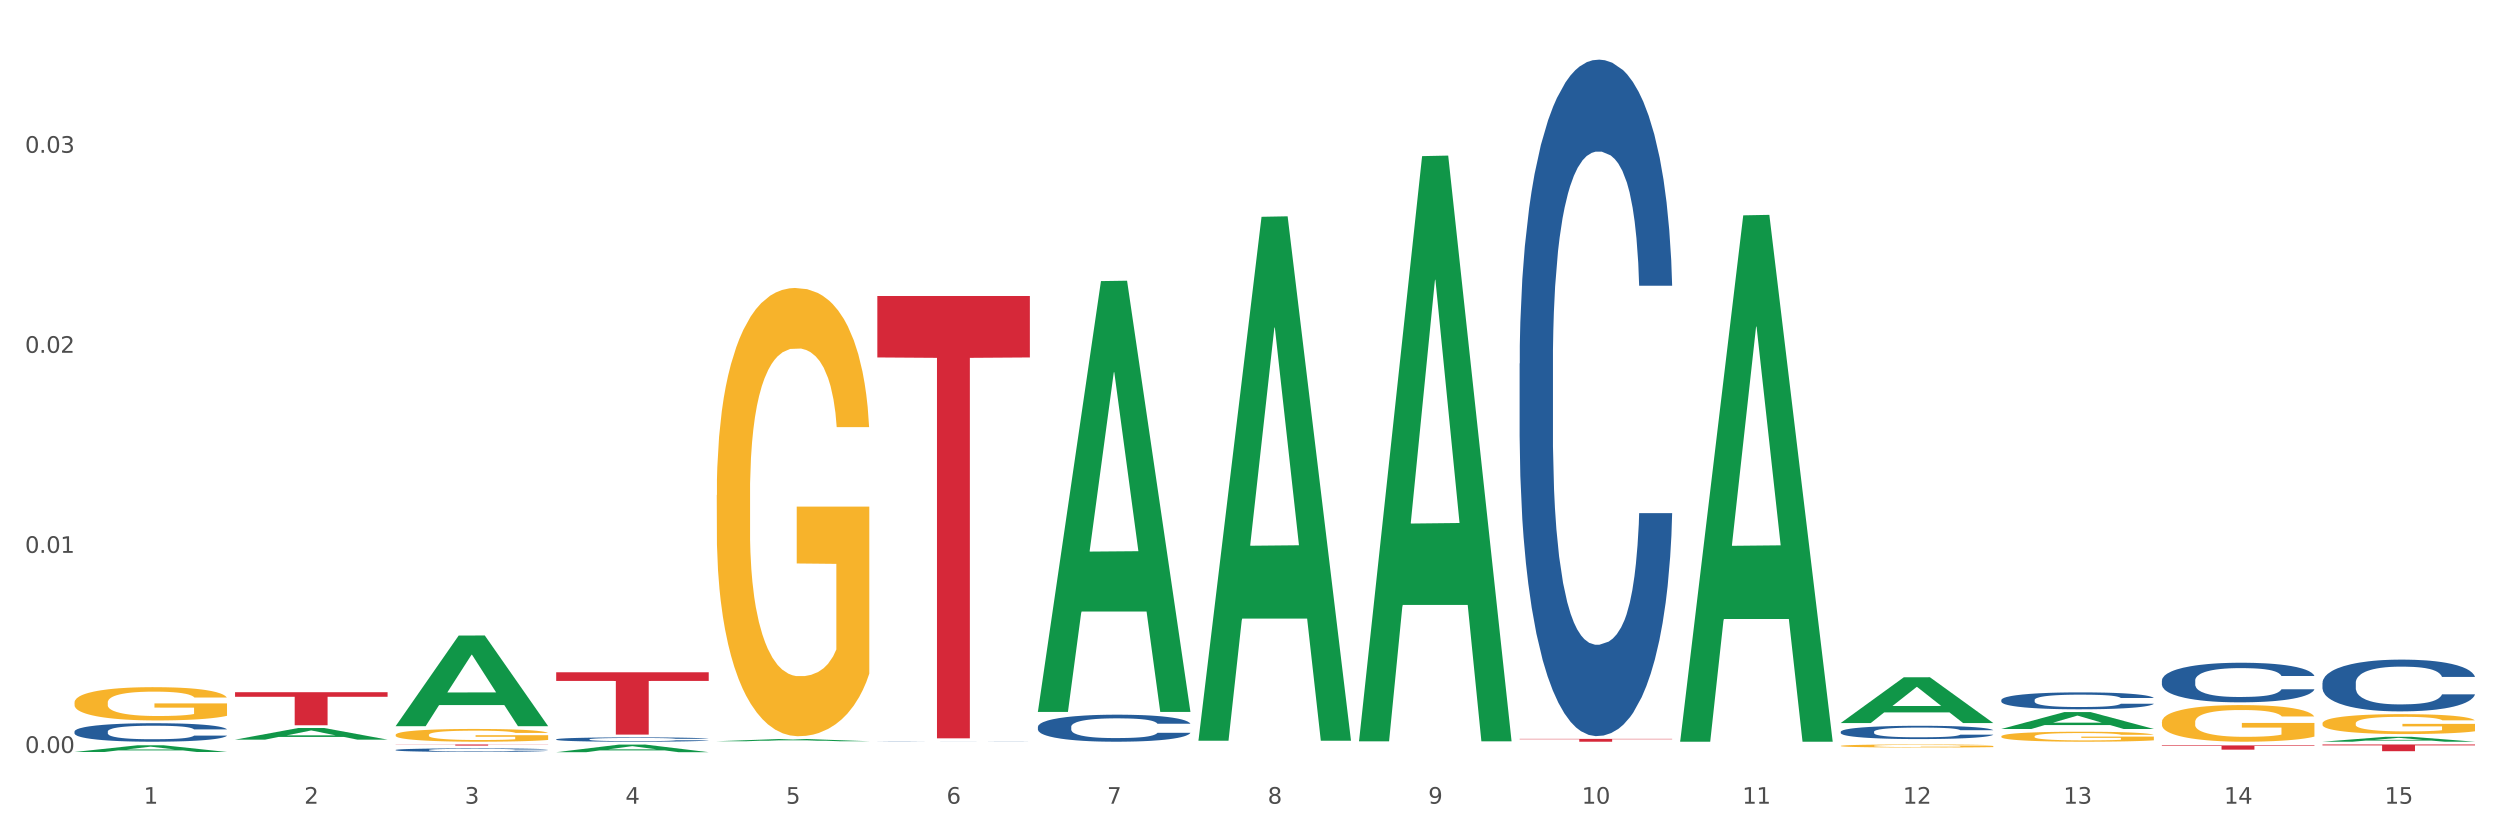 <?xml version="1.0" encoding="utf-8" standalone="no"?>
<!DOCTYPE svg PUBLIC "-//W3C//DTD SVG 1.1//EN"
  "http://www.w3.org/Graphics/SVG/1.1/DTD/svg11.dtd">
<svg xmlns:xlink="http://www.w3.org/1999/xlink" width="1080pt" height="360pt" viewBox="0 0 1080 360" xmlns="http://www.w3.org/2000/svg" version="1.1">
 <rect x="0" y="0" width="1080" height="360" fill="#333333" stroke="none"/>
 <defs>
  <style type="text/css">*{stroke-linejoin: round; stroke-linecap: butt}</style>
 </defs>
 <g id="figure_1">
  <g id="patch_1">
   <path d="M 0 360 
L 1080 360 
L 1080 0 
L 0 0 
z
" style="fill: #ffffff; stroke: #ffffff; stroke-linejoin: miter"/>
  </g>
  <g id="axes_1">
   <g id="matplotlib.axis_1">
    <g id="xtick_1">
     <g id="text_1">
      <!-- 1 -->
      <g style="fill: #4d4d4d" transform="translate(62.07 347.204) scale(0.096 -0.096)">
       <defs>
        <path id="DejaVuSans-31" d="M 794 531 
L 1825 531 
L 1825 4091 
L 703 3866 
L 703 4441 
L 1819 4666 
L 2450 4666 
L 2450 531 
L 3481 531 
L 3481 0 
L 794 0 
L 794 531 
z
" transform="scale(0.016)"/>
       </defs>
       <use xlink:href="#DejaVuSans-31"/>
      </g>
     </g>
    </g>
    <g id="xtick_2">
     <g id="text_2">
      <!-- 2 -->
      <g style="fill: #4d4d4d" transform="translate(131.436 347.204) scale(0.096 -0.096)">
       <defs>
        <path id="DejaVuSans-32" d="M 1228 531 
L 3431 531 
L 3431 0 
L 469 0 
L 469 531 
Q 828 903 1448 1529 
Q 2069 2156 2228 2338 
Q 2531 2678 2651 2914 
Q 2772 3150 2772 3378 
Q 2772 3750 2511 3984 
Q 2250 4219 1831 4219 
Q 1534 4219 1204 4116 
Q 875 4013 500 3803 
L 500 4441 
Q 881 4594 1212 4672 
Q 1544 4750 1819 4750 
Q 2544 4750 2975 4387 
Q 3406 4025 3406 3419 
Q 3406 3131 3298 2873 
Q 3191 2616 2906 2266 
Q 2828 2175 2409 1742 
Q 1991 1309 1228 531 
z
" transform="scale(0.016)"/>
       </defs>
       <use xlink:href="#DejaVuSans-32"/>
      </g>
     </g>
    </g>
    <g id="xtick_3">
     <g id="text_3">
      <!-- 3 -->
      <g style="fill: #4d4d4d" transform="translate(200.802 347.204) scale(0.096 -0.096)">
       <defs>
        <path id="DejaVuSans-33" d="M 2597 2516 
Q 3050 2419 3304 2112 
Q 3559 1806 3559 1356 
Q 3559 666 3084 287 
Q 2609 -91 1734 -91 
Q 1441 -91 1130 -33 
Q 819 25 488 141 
L 488 750 
Q 750 597 1062 519 
Q 1375 441 1716 441 
Q 2309 441 2620 675 
Q 2931 909 2931 1356 
Q 2931 1769 2642 2001 
Q 2353 2234 1838 2234 
L 1294 2234 
L 1294 2753 
L 1863 2753 
Q 2328 2753 2575 2939 
Q 2822 3125 2822 3475 
Q 2822 3834 2567 4026 
Q 2313 4219 1838 4219 
Q 1578 4219 1281 4162 
Q 984 4106 628 3988 
L 628 4550 
Q 988 4650 1302 4700 
Q 1616 4750 1894 4750 
Q 2613 4750 3031 4423 
Q 3450 4097 3450 3541 
Q 3450 3153 3228 2886 
Q 3006 2619 2597 2516 
z
" transform="scale(0.016)"/>
       </defs>
       <use xlink:href="#DejaVuSans-33"/>
      </g>
     </g>
    </g>
    <g id="xtick_4">
     <g id="text_4">
      <!-- 4 -->
      <g style="fill: #4d4d4d" transform="translate(270.169 347.204) scale(0.096 -0.096)">
       <defs>
        <path id="DejaVuSans-34" d="M 2419 4116 
L 825 1625 
L 2419 1625 
L 2419 4116 
z
M 2253 4666 
L 3047 4666 
L 3047 1625 
L 3713 1625 
L 3713 1100 
L 3047 1100 
L 3047 0 
L 2419 0 
L 2419 1100 
L 313 1100 
L 313 1709 
L 2253 4666 
z
" transform="scale(0.016)"/>
       </defs>
       <use xlink:href="#DejaVuSans-34"/>
      </g>
     </g>
    </g>
    <g id="xtick_5">
     <g id="text_5">
      <!-- 5 -->
      <g style="fill: #4d4d4d" transform="translate(339.535 347.204) scale(0.096 -0.096)">
       <defs>
        <path id="DejaVuSans-35" d="M 691 4666 
L 3169 4666 
L 3169 4134 
L 1269 4134 
L 1269 2991 
Q 1406 3038 1543 3061 
Q 1681 3084 1819 3084 
Q 2600 3084 3056 2656 
Q 3513 2228 3513 1497 
Q 3513 744 3044 326 
Q 2575 -91 1722 -91 
Q 1428 -91 1123 -41 
Q 819 9 494 109 
L 494 744 
Q 775 591 1075 516 
Q 1375 441 1709 441 
Q 2250 441 2565 725 
Q 2881 1009 2881 1497 
Q 2881 1984 2565 2268 
Q 2250 2553 1709 2553 
Q 1456 2553 1204 2497 
Q 953 2441 691 2322 
L 691 4666 
z
" transform="scale(0.016)"/>
       </defs>
       <use xlink:href="#DejaVuSans-35"/>
      </g>
     </g>
    </g>
    <g id="xtick_6">
     <g id="text_6">
      <!-- 6 -->
      <g style="fill: #4d4d4d" transform="translate(408.901 347.204) scale(0.096 -0.096)">
       <defs>
        <path id="DejaVuSans-36" d="M 2113 2584 
Q 1688 2584 1439 2293 
Q 1191 2003 1191 1497 
Q 1191 994 1439 701 
Q 1688 409 2113 409 
Q 2538 409 2786 701 
Q 3034 994 3034 1497 
Q 3034 2003 2786 2293 
Q 2538 2584 2113 2584 
z
M 3366 4563 
L 3366 3988 
Q 3128 4100 2886 4159 
Q 2644 4219 2406 4219 
Q 1781 4219 1451 3797 
Q 1122 3375 1075 2522 
Q 1259 2794 1537 2939 
Q 1816 3084 2150 3084 
Q 2853 3084 3261 2657 
Q 3669 2231 3669 1497 
Q 3669 778 3244 343 
Q 2819 -91 2113 -91 
Q 1303 -91 875 529 
Q 447 1150 447 2328 
Q 447 3434 972 4092 
Q 1497 4750 2381 4750 
Q 2619 4750 2861 4703 
Q 3103 4656 3366 4563 
z
" transform="scale(0.016)"/>
       </defs>
       <use xlink:href="#DejaVuSans-36"/>
      </g>
     </g>
    </g>
    <g id="xtick_7">
     <g id="text_7">
      <!-- 7 -->
      <g style="fill: #4d4d4d" transform="translate(478.267 347.204) scale(0.096 -0.096)">
       <defs>
        <path id="DejaVuSans-37" d="M 525 4666 
L 3525 4666 
L 3525 4397 
L 1831 0 
L 1172 0 
L 2766 4134 
L 525 4134 
L 525 4666 
z
" transform="scale(0.016)"/>
       </defs>
       <use xlink:href="#DejaVuSans-37"/>
      </g>
     </g>
    </g>
    <g id="xtick_8">
     <g id="text_8">
      <!-- 8 -->
      <g style="fill: #4d4d4d" transform="translate(547.634 347.204) scale(0.096 -0.096)">
       <defs>
        <path id="DejaVuSans-38" d="M 2034 2216 
Q 1584 2216 1326 1975 
Q 1069 1734 1069 1313 
Q 1069 891 1326 650 
Q 1584 409 2034 409 
Q 2484 409 2743 651 
Q 3003 894 3003 1313 
Q 3003 1734 2745 1975 
Q 2488 2216 2034 2216 
z
M 1403 2484 
Q 997 2584 770 2862 
Q 544 3141 544 3541 
Q 544 4100 942 4425 
Q 1341 4750 2034 4750 
Q 2731 4750 3128 4425 
Q 3525 4100 3525 3541 
Q 3525 3141 3298 2862 
Q 3072 2584 2669 2484 
Q 3125 2378 3379 2068 
Q 3634 1759 3634 1313 
Q 3634 634 3220 271 
Q 2806 -91 2034 -91 
Q 1263 -91 848 271 
Q 434 634 434 1313 
Q 434 1759 690 2068 
Q 947 2378 1403 2484 
z
M 1172 3481 
Q 1172 3119 1398 2916 
Q 1625 2713 2034 2713 
Q 2441 2713 2670 2916 
Q 2900 3119 2900 3481 
Q 2900 3844 2670 4047 
Q 2441 4250 2034 4250 
Q 1625 4250 1398 4047 
Q 1172 3844 1172 3481 
z
" transform="scale(0.016)"/>
       </defs>
       <use xlink:href="#DejaVuSans-38"/>
      </g>
     </g>
    </g>
    <g id="xtick_9">
     <g id="text_9">
      <!-- 9 -->
      <g style="fill: #4d4d4d" transform="translate(617 347.204) scale(0.096 -0.096)">
       <defs>
        <path id="DejaVuSans-39" d="M 703 97 
L 703 672 
Q 941 559 1184 500 
Q 1428 441 1663 441 
Q 2288 441 2617 861 
Q 2947 1281 2994 2138 
Q 2813 1869 2534 1725 
Q 2256 1581 1919 1581 
Q 1219 1581 811 2004 
Q 403 2428 403 3163 
Q 403 3881 828 4315 
Q 1253 4750 1959 4750 
Q 2769 4750 3195 4129 
Q 3622 3509 3622 2328 
Q 3622 1225 3098 567 
Q 2575 -91 1691 -91 
Q 1453 -91 1209 -44 
Q 966 3 703 97 
z
M 1959 2075 
Q 2384 2075 2632 2365 
Q 2881 2656 2881 3163 
Q 2881 3666 2632 3958 
Q 2384 4250 1959 4250 
Q 1534 4250 1286 3958 
Q 1038 3666 1038 3163 
Q 1038 2656 1286 2365 
Q 1534 2075 1959 2075 
z
" transform="scale(0.016)"/>
       </defs>
       <use xlink:href="#DejaVuSans-39"/>
      </g>
     </g>
    </g>
    <g id="xtick_10">
     <g id="text_10">
      <!-- 10 -->
      <g style="fill: #4d4d4d" transform="translate(683.312 347.204) scale(0.096 -0.096)">
       <defs>
        <path id="DejaVuSans-30" d="M 2034 4250 
Q 1547 4250 1301 3770 
Q 1056 3291 1056 2328 
Q 1056 1369 1301 889 
Q 1547 409 2034 409 
Q 2525 409 2770 889 
Q 3016 1369 3016 2328 
Q 3016 3291 2770 3770 
Q 2525 4250 2034 4250 
z
M 2034 4750 
Q 2819 4750 3233 4129 
Q 3647 3509 3647 2328 
Q 3647 1150 3233 529 
Q 2819 -91 2034 -91 
Q 1250 -91 836 529 
Q 422 1150 422 2328 
Q 422 3509 836 4129 
Q 1250 4750 2034 4750 
z
" transform="scale(0.016)"/>
       </defs>
       <use xlink:href="#DejaVuSans-31"/>
       <use xlink:href="#DejaVuSans-30" transform="translate(63.623 0)"/>
      </g>
     </g>
    </g>
    <g id="xtick_11">
     <g id="text_11">
      <!-- 11 -->
      <g style="fill: #4d4d4d" transform="translate(752.678 347.204) scale(0.096 -0.096)">
       <use xlink:href="#DejaVuSans-31"/>
       <use xlink:href="#DejaVuSans-31" transform="translate(63.623 0)"/>
      </g>
     </g>
    </g>
    <g id="xtick_12">
     <g id="text_12">
      <!-- 12 -->
      <g style="fill: #4d4d4d" transform="translate(822.044 347.204) scale(0.096 -0.096)">
       <use xlink:href="#DejaVuSans-31"/>
       <use xlink:href="#DejaVuSans-32" transform="translate(63.623 0)"/>
      </g>
     </g>
    </g>
    <g id="xtick_13">
     <g id="text_13">
      <!-- 13 -->
      <g style="fill: #4d4d4d" transform="translate(891.411 347.204) scale(0.096 -0.096)">
       <use xlink:href="#DejaVuSans-31"/>
       <use xlink:href="#DejaVuSans-33" transform="translate(63.623 0)"/>
      </g>
     </g>
    </g>
    <g id="xtick_14">
     <g id="text_14">
      <!-- 14 -->
      <g style="fill: #4d4d4d" transform="translate(960.777 347.204) scale(0.096 -0.096)">
       <use xlink:href="#DejaVuSans-31"/>
       <use xlink:href="#DejaVuSans-34" transform="translate(63.623 0)"/>
      </g>
     </g>
    </g>
    <g id="xtick_15">
     <g id="text_15">
      <!-- 15 -->
      <g style="fill: #4d4d4d" transform="translate(1030.143 347.204) scale(0.096 -0.096)">
       <use xlink:href="#DejaVuSans-31"/>
       <use xlink:href="#DejaVuSans-35" transform="translate(63.623 0)"/>
      </g>
     </g>
    </g>
    <g id="xtick_16"/>
    <g id="xtick_17"/>
    <g id="xtick_18"/>
    <g id="xtick_19"/>
    <g id="xtick_20"/>
    <g id="xtick_21"/>
    <g id="xtick_22"/>
    <g id="xtick_23"/>
    <g id="xtick_24"/>
    <g id="xtick_25"/>
    <g id="xtick_26"/>
    <g id="xtick_27"/>
    <g id="xtick_28"/>
    <g id="xtick_29"/>
   </g>
   <g id="matplotlib.axis_2">
    <g id="ytick_1">
     <g id="text_16">
      <!-- 0.00 -->
      <g style="fill: #4d4d4d" transform="translate(10.8 325.255) scale(0.096 -0.096)">
       <defs>
        <path id="DejaVuSans-2e" d="M 684 794 
L 1344 794 
L 1344 0 
L 684 0 
L 684 794 
z
" transform="scale(0.016)"/>
       </defs>
       <use xlink:href="#DejaVuSans-30"/>
       <use xlink:href="#DejaVuSans-2e" transform="translate(63.623 0)"/>
       <use xlink:href="#DejaVuSans-30" transform="translate(95.41 0)"/>
       <use xlink:href="#DejaVuSans-30" transform="translate(159.033 0)"/>
      </g>
     </g>
    </g>
    <g id="ytick_2">
     <g id="text_17">
      <!-- 0.01 -->
      <g style="fill: #4d4d4d" transform="translate(10.8 238.836) scale(0.096 -0.096)">
       <use xlink:href="#DejaVuSans-30"/>
       <use xlink:href="#DejaVuSans-2e" transform="translate(63.623 0)"/>
       <use xlink:href="#DejaVuSans-30" transform="translate(95.41 0)"/>
       <use xlink:href="#DejaVuSans-31" transform="translate(159.033 0)"/>
      </g>
     </g>
    </g>
    <g id="ytick_3">
     <g id="text_18">
      <!-- 0.02 -->
      <g style="fill: #4d4d4d" transform="translate(10.8 152.416) scale(0.096 -0.096)">
       <use xlink:href="#DejaVuSans-30"/>
       <use xlink:href="#DejaVuSans-2e" transform="translate(63.623 0)"/>
       <use xlink:href="#DejaVuSans-30" transform="translate(95.41 0)"/>
       <use xlink:href="#DejaVuSans-32" transform="translate(159.033 0)"/>
      </g>
     </g>
    </g>
    <g id="ytick_4">
     <g id="text_19">
      <!-- 0.03 -->
      <g style="fill: #4d4d4d" transform="translate(10.8 65.997) scale(0.096 -0.096)">
       <use xlink:href="#DejaVuSans-30"/>
       <use xlink:href="#DejaVuSans-2e" transform="translate(63.623 0)"/>
       <use xlink:href="#DejaVuSans-30" transform="translate(95.41 0)"/>
       <use xlink:href="#DejaVuSans-33" transform="translate(159.033 0)"/>
      </g>
     </g>
    </g>
    <g id="ytick_5"/>
    <g id="ytick_6"/>
    <g id="ytick_7"/>
    <g id="ytick_8"/>
   </g>
   <g id="PolyCollection_1">
    <path d="M 32.175 324.856 
L 32.243 324.853 
L 59.417 321.956 
L 70.695 321.954 
L 98.073 324.861 
L 85.029 324.861 
L 79.119 324.184 
L 51.061 324.184 
L 50.857 324.195 
L 45.151 324.861 
L 32.175 324.861 
L 32.175 324.856 
L 54.594 323.78 
L 75.586 323.777 
L 65.192 322.573 
L 65.056 322.568 
L 64.92 322.576 
L 54.526 323.777 
L 54.594 323.78 
L 32.175 324.856 
z
" clip-path="url(#p3da6b77f18)" style="fill: #109648"/>
    <path d="M 795.203 316.118 
L 795.281 316.112 
L 795.281 315.965 
L 795.515 315.766 
L 796.372 315.399 
L 797.462 315.121 
L 799.332 314.796 
L 800.344 314.659 
L 801.669 314.507 
L 804.395 314.261 
L 807.511 314.051 
L 809.692 313.936 
L 811.327 313.862 
L 814.988 313.731 
L 817.092 313.673 
L 819.273 313.626 
L 821.142 313.595 
L 824.258 313.558 
L 826.75 313.542 
L 829.632 313.537 
L 832.047 313.542 
L 835.241 313.563 
L 839.914 313.626 
L 841.706 313.663 
L 844.121 313.726 
L 846.613 313.81 
L 848.638 313.894 
L 850.975 314.014 
L 853.39 314.172 
L 855.727 314.371 
L 857.362 314.554 
L 858.687 314.749 
L 859.855 314.985 
L 860.712 315.242 
L 861.101 315.457 
L 846.847 315.457 
L 846.457 315.263 
L 845.678 315.053 
L 844.899 314.911 
L 844.043 314.796 
L 842.718 314.665 
L 841.55 314.581 
L 839.603 314.481 
L 837.811 314.418 
L 836.331 314.381 
L 834.54 314.35 
L 830.723 314.318 
L 827.997 314.318 
L 826.283 314.329 
L 824.18 314.355 
L 822.388 314.392 
L 820.285 314.455 
L 818.649 314.523 
L 817.014 314.612 
L 816.079 314.675 
L 814.677 314.791 
L 813.742 314.885 
L 812.496 315.048 
L 811.795 315.163 
L 810.548 315.462 
L 810.003 315.682 
L 809.77 315.834 
L 809.614 316.002 
L 809.614 316.82 
L 810.081 317.188 
L 810.471 317.345 
L 811.094 317.523 
L 812.262 317.754 
L 813.976 317.98 
L 815.767 318.142 
L 817.247 318.242 
L 818.649 318.315 
L 820.051 318.373 
L 821.765 318.425 
L 823.167 318.457 
L 825.27 318.488 
L 827.763 318.504 
L 829.71 318.504 
L 833.683 318.478 
L 835.474 318.452 
L 837.188 318.415 
L 839.057 318.357 
L 840.537 318.294 
L 841.394 318.247 
L 842.796 318.147 
L 843.887 318.043 
L 844.822 317.922 
L 845.445 317.817 
L 846.146 317.66 
L 846.691 317.481 
L 846.847 317.387 
L 861.101 317.387 
L 860.79 317.576 
L 860.245 317.759 
L 859.154 318.006 
L 858.297 318.147 
L 856.973 318.321 
L 855.571 318.467 
L 853.624 318.63 
L 851.832 318.751 
L 849.963 318.856 
L 847.937 318.95 
L 844.276 319.081 
L 842.952 319.118 
L 840.148 319.181 
L 837.967 319.217 
L 834.773 319.254 
L 831.502 319.275 
L 828.074 319.28 
L 825.037 319.27 
L 821.687 319.238 
L 819.584 319.207 
L 817.247 319.16 
L 814.521 319.086 
L 811.951 318.997 
L 809.536 318.892 
L 807.277 318.772 
L 805.174 318.635 
L 802.448 318.41 
L 800.422 318.189 
L 798.942 317.985 
L 797.93 317.812 
L 796.917 317.591 
L 796.372 317.439 
L 795.515 317.072 
L 795.203 316.731 
L 795.203 316.118 
z
" clip-path="url(#p3da6b77f18)" style="fill: #255c99"/>
    <path d="M 656.471 157.073 
L 656.549 156.806 
L 656.549 149.333 
L 656.783 139.191 
L 657.639 120.508 
L 658.73 106.362 
L 660.599 89.815 
L 661.612 82.875 
L 662.936 75.135 
L 665.662 62.591 
L 668.778 51.915 
L 670.959 46.044 
L 672.595 42.307 
L 676.256 35.635 
L 678.359 32.699 
L 680.54 30.297 
L 682.41 28.695 
L 685.525 26.827 
L 688.018 26.026 
L 690.9 25.759 
L 693.315 26.026 
L 696.508 27.094 
L 701.182 30.297 
L 702.973 32.165 
L 705.388 35.368 
L 707.881 39.638 
L 709.906 43.909 
L 712.243 50.047 
L 714.657 58.054 
L 716.994 68.196 
L 718.63 77.538 
L 719.954 87.413 
L 721.123 99.423 
L 721.979 112.501 
L 722.369 123.444 
L 708.114 123.444 
L 707.725 113.569 
L 706.946 102.893 
L 706.167 95.687 
L 705.31 89.815 
L 703.986 83.142 
L 702.818 78.872 
L 700.87 73.801 
L 699.079 70.598 
L 697.599 68.73 
L 695.807 67.129 
L 691.99 65.527 
L 689.264 65.527 
L 687.55 66.061 
L 685.447 67.395 
L 683.656 69.264 
L 681.553 72.466 
L 679.917 75.936 
L 678.281 80.473 
L 677.346 83.676 
L 675.944 89.548 
L 675.01 94.352 
L 673.763 102.626 
L 673.062 108.498 
L 671.816 123.711 
L 671.271 134.92 
L 671.037 142.66 
L 670.881 151.201 
L 670.881 192.837 
L 671.349 211.52 
L 671.738 219.527 
L 672.361 228.601 
L 673.53 240.345 
L 675.243 251.821 
L 677.035 260.095 
L 678.515 265.166 
L 679.917 268.903 
L 681.319 271.839 
L 683.033 274.508 
L 684.435 276.109 
L 686.538 277.71 
L 689.03 278.511 
L 690.978 278.511 
L 694.95 277.177 
L 696.742 275.842 
L 698.456 273.974 
L 700.325 271.038 
L 701.805 267.835 
L 702.662 265.433 
L 704.064 260.362 
L 705.154 255.024 
L 706.089 248.885 
L 706.712 243.548 
L 707.413 235.541 
L 707.959 226.466 
L 708.114 221.662 
L 722.369 221.662 
L 722.057 231.27 
L 721.512 240.612 
L 720.422 253.156 
L 719.565 260.362 
L 718.241 269.17 
L 716.838 276.643 
L 714.891 284.917 
L 713.1 291.055 
L 711.23 296.393 
L 709.205 301.197 
L 705.544 307.87 
L 704.22 309.738 
L 701.416 312.941 
L 699.235 314.809 
L 696.041 316.677 
L 692.769 317.745 
L 689.342 318.012 
L 686.304 317.478 
L 682.955 315.877 
L 680.852 314.275 
L 678.515 311.873 
L 675.789 308.137 
L 673.218 303.599 
L 670.803 298.261 
L 668.544 292.123 
L 666.441 285.183 
L 663.715 273.707 
L 661.69 262.497 
L 660.21 252.088 
L 659.197 243.281 
L 658.185 232.071 
L 657.639 224.331 
L 656.783 205.648 
L 656.471 188.3 
L 656.471 157.073 
z
" clip-path="url(#p3da6b77f18)" style="fill: #255c99"/>
    <path d="M 448.372 313.991 
L 448.45 313.98 
L 448.45 313.681 
L 448.684 313.276 
L 449.541 312.529 
L 450.631 311.963 
L 452.501 311.302 
L 453.513 311.024 
L 454.837 310.715 
L 457.564 310.213 
L 460.679 309.787 
L 462.861 309.552 
L 464.496 309.402 
L 468.157 309.136 
L 470.26 309.018 
L 472.441 308.922 
L 474.311 308.858 
L 477.427 308.784 
L 479.919 308.752 
L 482.801 308.741 
L 485.216 308.752 
L 488.41 308.794 
L 493.083 308.922 
L 494.875 308.997 
L 497.289 309.125 
L 499.782 309.296 
L 501.807 309.466 
L 504.144 309.712 
L 506.559 310.032 
L 508.896 310.437 
L 510.531 310.811 
L 511.856 311.206 
L 513.024 311.686 
L 513.881 312.209 
L 514.27 312.646 
L 500.016 312.646 
L 499.626 312.251 
L 498.847 311.824 
L 498.068 311.536 
L 497.212 311.302 
L 495.887 311.035 
L 494.719 310.864 
L 492.772 310.661 
L 490.98 310.533 
L 489.5 310.459 
L 487.709 310.395 
L 483.892 310.331 
L 481.165 310.331 
L 479.452 310.352 
L 477.349 310.405 
L 475.557 310.48 
L 473.454 310.608 
L 471.818 310.747 
L 470.183 310.928 
L 469.248 311.056 
L 467.846 311.291 
L 466.911 311.483 
L 465.665 311.814 
L 464.964 312.049 
L 463.717 312.657 
L 463.172 313.105 
L 462.938 313.414 
L 462.783 313.756 
L 462.783 315.42 
L 463.25 316.167 
L 463.639 316.487 
L 464.263 316.85 
L 465.431 317.32 
L 467.145 317.778 
L 468.936 318.109 
L 470.416 318.312 
L 471.818 318.461 
L 473.22 318.579 
L 474.934 318.685 
L 476.336 318.749 
L 478.439 318.813 
L 480.932 318.845 
L 482.879 318.845 
L 486.852 318.792 
L 488.643 318.739 
L 490.357 318.664 
L 492.226 318.547 
L 493.706 318.419 
L 494.563 318.323 
L 495.965 318.12 
L 497.056 317.906 
L 497.99 317.661 
L 498.614 317.448 
L 499.315 317.128 
L 499.86 316.765 
L 500.016 316.573 
L 514.27 316.573 
L 513.959 316.957 
L 513.413 317.33 
L 512.323 317.832 
L 511.466 318.12 
L 510.142 318.472 
L 508.74 318.771 
L 506.792 319.101 
L 505.001 319.347 
L 503.131 319.56 
L 501.106 319.752 
L 497.445 320.019 
L 496.121 320.094 
L 493.317 320.222 
L 491.136 320.297 
L 487.942 320.371 
L 484.671 320.414 
L 481.243 320.425 
L 478.206 320.403 
L 474.856 320.339 
L 472.753 320.275 
L 470.416 320.179 
L 467.69 320.03 
L 465.119 319.848 
L 462.705 319.635 
L 460.446 319.39 
L 458.343 319.112 
L 455.616 318.653 
L 453.591 318.205 
L 452.111 317.789 
L 451.099 317.437 
L 450.086 316.989 
L 449.541 316.679 
L 448.684 315.932 
L 448.372 315.239 
L 448.372 313.991 
z
" clip-path="url(#p3da6b77f18)" style="fill: #255c99"/>
    <path d="M 379.006 320.204 
L 379.084 320.204 
L 379.084 320.201 
L 379.318 320.197 
L 380.175 320.19 
L 381.265 320.185 
L 383.134 320.179 
L 384.147 320.176 
L 385.471 320.173 
L 388.198 320.168 
L 391.313 320.164 
L 393.494 320.162 
L 395.13 320.161 
L 398.791 320.158 
L 400.894 320.157 
L 403.075 320.156 
L 404.945 320.156 
L 408.06 320.155 
L 410.553 320.155 
L 413.435 320.155 
L 415.85 320.155 
L 419.043 320.155 
L 423.717 320.156 
L 425.509 320.157 
L 427.923 320.158 
L 430.416 320.16 
L 432.441 320.161 
L 434.778 320.164 
L 437.193 320.167 
L 439.529 320.171 
L 441.165 320.174 
L 442.489 320.178 
L 443.658 320.182 
L 444.515 320.187 
L 444.904 320.191 
L 430.65 320.191 
L 430.26 320.187 
L 429.481 320.184 
L 428.702 320.181 
L 427.845 320.179 
L 426.521 320.176 
L 425.353 320.175 
L 423.405 320.173 
L 421.614 320.171 
L 420.134 320.171 
L 418.342 320.17 
L 414.526 320.17 
L 411.799 320.17 
L 410.086 320.17 
L 407.982 320.17 
L 406.191 320.171 
L 404.088 320.172 
L 402.452 320.173 
L 400.816 320.175 
L 399.882 320.176 
L 398.479 320.179 
L 397.545 320.18 
L 396.298 320.183 
L 395.597 320.186 
L 394.351 320.191 
L 393.806 320.195 
L 393.572 320.198 
L 393.416 320.202 
L 393.416 320.217 
L 393.884 320.224 
L 394.273 320.227 
L 394.896 320.231 
L 396.065 320.235 
L 397.778 320.239 
L 399.57 320.242 
L 401.05 320.244 
L 402.452 320.246 
L 403.854 320.247 
L 405.568 320.248 
L 406.97 320.248 
L 409.073 320.249 
L 411.566 320.249 
L 413.513 320.249 
L 417.485 320.249 
L 419.277 320.248 
L 420.991 320.248 
L 422.86 320.246 
L 424.34 320.245 
L 425.197 320.244 
L 426.599 320.242 
L 427.69 320.24 
L 428.624 320.238 
L 429.247 320.236 
L 429.948 320.233 
L 430.494 320.23 
L 430.65 320.228 
L 444.904 320.228 
L 444.592 320.232 
L 444.047 320.235 
L 442.957 320.24 
L 442.1 320.242 
L 440.776 320.246 
L 439.374 320.249 
L 437.426 320.252 
L 435.635 320.254 
L 433.765 320.256 
L 431.74 320.258 
L 428.079 320.26 
L 426.755 320.261 
L 423.951 320.262 
L 421.77 320.263 
L 418.576 320.263 
L 415.304 320.264 
L 411.877 320.264 
L 408.839 320.264 
L 405.49 320.263 
L 403.387 320.263 
L 401.05 320.262 
L 398.324 320.26 
L 395.753 320.259 
L 393.339 320.257 
L 391.08 320.254 
L 388.976 320.252 
L 386.25 320.247 
L 384.225 320.243 
L 382.745 320.239 
L 381.732 320.236 
L 380.72 320.232 
L 380.175 320.229 
L 379.318 320.222 
L 379.006 320.215 
L 379.006 320.204 
z
" clip-path="url(#p3da6b77f18)" style="fill: #255c99"/>
    <path d="M 240.274 319.388 
L 240.352 319.386 
L 240.352 319.338 
L 240.585 319.273 
L 241.442 319.153 
L 242.533 319.062 
L 244.402 318.955 
L 245.415 318.91 
L 246.739 318.86 
L 249.465 318.78 
L 252.581 318.711 
L 254.762 318.673 
L 256.398 318.649 
L 260.059 318.606 
L 262.162 318.587 
L 264.343 318.572 
L 266.212 318.561 
L 269.328 318.549 
L 271.821 318.544 
L 274.703 318.543 
L 277.117 318.544 
L 280.311 318.551 
L 284.985 318.572 
L 286.776 318.584 
L 289.191 318.604 
L 291.683 318.632 
L 293.709 318.659 
L 296.045 318.699 
L 298.46 318.75 
L 300.797 318.816 
L 302.433 318.876 
L 303.757 318.94 
L 304.925 319.017 
L 305.782 319.101 
L 306.172 319.172 
L 291.917 319.172 
L 291.528 319.108 
L 290.749 319.039 
L 289.97 318.993 
L 289.113 318.955 
L 287.789 318.912 
L 286.62 318.885 
L 284.673 318.852 
L 282.881 318.831 
L 281.401 318.819 
L 279.61 318.809 
L 275.793 318.799 
L 273.067 318.799 
L 271.353 318.802 
L 269.25 318.811 
L 267.458 318.823 
L 265.355 318.843 
L 263.72 318.866 
L 262.084 318.895 
L 261.149 318.916 
L 259.747 318.953 
L 258.812 318.984 
L 257.566 319.038 
L 256.865 319.075 
L 255.619 319.173 
L 255.073 319.246 
L 254.84 319.295 
L 254.684 319.35 
L 254.684 319.618 
L 255.151 319.739 
L 255.541 319.79 
L 256.164 319.849 
L 257.332 319.924 
L 259.046 319.998 
L 260.838 320.052 
L 262.318 320.084 
L 263.72 320.108 
L 265.122 320.127 
L 266.835 320.144 
L 268.237 320.155 
L 270.341 320.165 
L 272.833 320.17 
L 274.78 320.17 
L 278.753 320.162 
L 280.545 320.153 
L 282.258 320.141 
L 284.128 320.122 
L 285.608 320.101 
L 286.465 320.086 
L 287.867 320.053 
L 288.957 320.019 
L 289.892 319.979 
L 290.515 319.945 
L 291.216 319.893 
L 291.761 319.835 
L 291.917 319.804 
L 306.172 319.804 
L 305.86 319.866 
L 305.315 319.926 
L 304.224 320.007 
L 303.367 320.053 
L 302.043 320.11 
L 300.641 320.158 
L 298.694 320.211 
L 296.902 320.251 
L 295.033 320.285 
L 293.008 320.316 
L 289.347 320.359 
L 288.022 320.371 
L 285.218 320.392 
L 283.037 320.404 
L 279.844 320.416 
L 276.572 320.423 
L 273.145 320.425 
L 270.107 320.421 
L 266.757 320.411 
L 264.654 320.401 
L 262.318 320.385 
L 259.591 320.361 
L 257.021 320.332 
L 254.606 320.297 
L 252.347 320.258 
L 250.244 320.213 
L 247.518 320.139 
L 245.493 320.067 
L 244.013 320 
L 243 319.943 
L 241.987 319.871 
L 241.442 319.821 
L 240.585 319.701 
L 240.274 319.589 
L 240.274 319.388 
z
" clip-path="url(#p3da6b77f18)" style="fill: #255c99"/>
    <path d="M 170.907 323.977 
L 170.985 323.976 
L 170.985 323.937 
L 171.219 323.883 
L 172.076 323.785 
L 173.166 323.71 
L 175.036 323.623 
L 176.048 323.587 
L 177.373 323.546 
L 180.099 323.48 
L 183.215 323.424 
L 185.396 323.393 
L 187.031 323.374 
L 190.692 323.338 
L 192.796 323.323 
L 194.977 323.31 
L 196.846 323.302 
L 199.962 323.292 
L 202.454 323.288 
L 205.336 323.286 
L 207.751 323.288 
L 210.945 323.293 
L 215.618 323.31 
L 217.41 323.32 
L 219.825 323.337 
L 222.317 323.359 
L 224.342 323.382 
L 226.679 323.414 
L 229.094 323.456 
L 231.431 323.51 
L 233.066 323.559 
L 234.391 323.611 
L 235.559 323.674 
L 236.416 323.743 
L 236.805 323.8 
L 222.551 323.8 
L 222.161 323.748 
L 221.382 323.692 
L 220.604 323.654 
L 219.747 323.623 
L 218.422 323.588 
L 217.254 323.566 
L 215.307 323.539 
L 213.515 323.522 
L 212.035 323.513 
L 210.244 323.504 
L 206.427 323.496 
L 203.701 323.496 
L 201.987 323.498 
L 199.884 323.505 
L 198.092 323.515 
L 195.989 323.532 
L 194.353 323.55 
L 192.718 323.574 
L 191.783 323.591 
L 190.381 323.622 
L 189.446 323.647 
L 188.2 323.691 
L 187.499 323.722 
L 186.252 323.802 
L 185.707 323.861 
L 185.474 323.901 
L 185.318 323.946 
L 185.318 324.165 
L 185.785 324.264 
L 186.175 324.306 
L 186.798 324.354 
L 187.966 324.415 
L 189.68 324.476 
L 191.471 324.519 
L 192.951 324.546 
L 194.353 324.566 
L 195.755 324.581 
L 197.469 324.595 
L 198.871 324.604 
L 200.974 324.612 
L 203.467 324.616 
L 205.414 324.616 
L 209.387 324.609 
L 211.178 324.602 
L 212.892 324.592 
L 214.761 324.577 
L 216.241 324.56 
L 217.098 324.547 
L 218.5 324.521 
L 219.591 324.493 
L 220.526 324.46 
L 221.149 324.432 
L 221.85 324.39 
L 222.395 324.342 
L 222.551 324.317 
L 236.805 324.317 
L 236.494 324.368 
L 235.949 324.417 
L 234.858 324.483 
L 234.001 324.521 
L 232.677 324.567 
L 231.275 324.606 
L 229.328 324.65 
L 227.536 324.682 
L 225.667 324.71 
L 223.641 324.735 
L 219.98 324.771 
L 218.656 324.78 
L 215.852 324.797 
L 213.671 324.807 
L 210.477 324.817 
L 207.206 324.823 
L 203.779 324.824 
L 200.741 324.821 
L 197.391 324.813 
L 195.288 324.804 
L 192.951 324.792 
L 190.225 324.772 
L 187.655 324.748 
L 185.24 324.72 
L 182.981 324.688 
L 180.878 324.651 
L 178.152 324.591 
L 176.126 324.532 
L 174.646 324.477 
L 173.634 324.431 
L 172.621 324.372 
L 172.076 324.331 
L 171.219 324.233 
L 170.907 324.142 
L 170.907 323.977 
z
" clip-path="url(#p3da6b77f18)" style="fill: #255c99"/>
    <path d="M 32.175 316.019 
L 32.253 316.012 
L 32.253 315.807 
L 32.487 315.529 
L 33.343 315.018 
L 34.434 314.631 
L 36.303 314.178 
L 37.316 313.988 
L 38.64 313.776 
L 41.366 313.432 
L 44.482 313.14 
L 46.663 312.979 
L 48.299 312.877 
L 51.96 312.694 
L 54.063 312.614 
L 56.244 312.548 
L 58.114 312.504 
L 61.229 312.453 
L 63.722 312.431 
L 66.604 312.424 
L 69.019 312.431 
L 72.212 312.461 
L 76.886 312.548 
L 78.677 312.599 
L 81.092 312.687 
L 83.585 312.804 
L 85.61 312.921 
L 87.947 313.089 
L 90.361 313.308 
L 92.698 313.586 
L 94.334 313.842 
L 95.658 314.112 
L 96.827 314.441 
L 97.683 314.799 
L 98.073 315.098 
L 83.818 315.098 
L 83.429 314.828 
L 82.65 314.536 
L 81.871 314.338 
L 81.014 314.178 
L 79.69 313.995 
L 78.522 313.878 
L 76.574 313.739 
L 74.783 313.652 
L 73.303 313.6 
L 71.511 313.557 
L 67.694 313.513 
L 64.968 313.513 
L 63.255 313.527 
L 61.151 313.564 
L 59.36 313.615 
L 57.257 313.703 
L 55.621 313.798 
L 53.985 313.922 
L 53.05 314.01 
L 51.648 314.17 
L 50.714 314.302 
L 49.467 314.528 
L 48.766 314.689 
L 47.52 315.106 
L 46.975 315.412 
L 46.741 315.624 
L 46.585 315.858 
L 46.585 316.998 
L 47.053 317.509 
L 47.442 317.729 
L 48.065 317.977 
L 49.234 318.298 
L 50.947 318.613 
L 52.739 318.839 
L 54.219 318.978 
L 55.621 319.08 
L 57.023 319.161 
L 58.737 319.234 
L 60.139 319.277 
L 62.242 319.321 
L 64.734 319.343 
L 66.682 319.343 
L 70.654 319.307 
L 72.446 319.27 
L 74.16 319.219 
L 76.029 319.139 
L 77.509 319.051 
L 78.366 318.985 
L 79.768 318.846 
L 80.858 318.7 
L 81.793 318.532 
L 82.416 318.386 
L 83.117 318.167 
L 83.663 317.918 
L 83.818 317.787 
L 98.073 317.787 
L 97.761 318.05 
L 97.216 318.306 
L 96.126 318.649 
L 95.269 318.846 
L 93.945 319.088 
L 92.542 319.292 
L 90.595 319.519 
L 88.804 319.687 
L 86.934 319.833 
L 84.909 319.964 
L 81.248 320.147 
L 79.924 320.198 
L 77.12 320.286 
L 74.939 320.337 
L 71.745 320.388 
L 68.473 320.417 
L 65.046 320.425 
L 62.008 320.41 
L 58.659 320.366 
L 56.556 320.322 
L 54.219 320.257 
L 51.493 320.154 
L 48.922 320.03 
L 46.507 319.884 
L 44.248 319.716 
L 42.145 319.526 
L 39.419 319.212 
L 37.394 318.905 
L 35.914 318.62 
L 34.901 318.379 
L 33.889 318.072 
L 33.343 317.86 
L 32.487 317.349 
L 32.175 316.874 
L 32.175 316.019 
z
" clip-path="url(#p3da6b77f18)" style="fill: #255c99"/>
    <path d="M 1003.302 312.485 
L 1003.38 312.477 
L 1003.38 312.194 
L 1003.535 311.95 
L 1004.314 311.36 
L 1005.481 310.873 
L 1006.336 310.613 
L 1007.192 310.401 
L 1008.204 310.189 
L 1009.448 309.969 
L 1011.705 309.646 
L 1013.105 309.481 
L 1014.817 309.308 
L 1017.929 309.057 
L 1020.185 308.915 
L 1022.519 308.797 
L 1026.331 308.656 
L 1028.821 308.593 
L 1031.466 308.546 
L 1034.656 308.514 
L 1037.068 308.506 
L 1042.358 308.53 
L 1046.871 308.601 
L 1049.049 308.656 
L 1051.85 308.75 
L 1053.328 308.813 
L 1055.74 308.939 
L 1058.23 309.104 
L 1059.942 309.245 
L 1062.509 309.513 
L 1064.454 309.78 
L 1066.244 310.11 
L 1067.177 310.338 
L 1067.877 310.551 
L 1068.5 310.794 
L 1069.122 311.18 
L 1055.118 311.18 
L 1054.573 310.904 
L 1053.717 310.645 
L 1052.473 310.393 
L 1051.383 310.236 
L 1049.516 310.039 
L 1047.805 309.914 
L 1046.015 309.819 
L 1043.837 309.741 
L 1042.125 309.701 
L 1039.713 309.67 
L 1034.967 309.678 
L 1031.777 309.741 
L 1029.599 309.819 
L 1028.199 309.89 
L 1026.954 309.969 
L 1025.553 310.079 
L 1023.919 310.244 
L 1022.752 310.393 
L 1021.585 310.582 
L 1020.652 310.771 
L 1019.796 310.991 
L 1019.096 311.227 
L 1018.551 311.47 
L 1018.084 311.769 
L 1017.695 312.265 
L 1017.695 313.342 
L 1017.851 313.585 
L 1018.24 313.908 
L 1018.707 314.151 
L 1019.485 314.442 
L 1020.185 314.639 
L 1021.508 314.922 
L 1022.986 315.158 
L 1024.153 315.307 
L 1025.32 315.433 
L 1027.343 315.606 
L 1029.599 315.747 
L 1031.544 315.834 
L 1034.189 315.913 
L 1035.979 315.944 
L 1037.535 315.96 
L 1041.347 315.96 
L 1044.07 315.936 
L 1047.104 315.881 
L 1049.438 315.81 
L 1051.383 315.724 
L 1053.562 315.582 
L 1054.962 315.449 
L 1054.962 313.806 
L 1037.846 313.798 
L 1037.846 312.705 
L 1069.2 312.705 
L 1069.2 315.913 
L 1067.877 316.078 
L 1066.399 316.227 
L 1064.843 316.361 
L 1062.509 316.526 
L 1059.708 316.683 
L 1057.219 316.793 
L 1054.573 316.888 
L 1051.461 316.974 
L 1047.416 317.053 
L 1044.926 317.084 
L 1041.814 317.108 
L 1038.157 317.116 
L 1034.967 317.1 
L 1031.855 317.06 
L 1028.588 316.99 
L 1025.398 316.888 
L 1022.986 316.785 
L 1020.574 316.659 
L 1018.007 316.494 
L 1015.984 316.337 
L 1014.428 316.196 
L 1012.716 316.015 
L 1010.849 315.779 
L 1009.448 315.567 
L 1008.204 315.347 
L 1006.881 315.063 
L 1005.947 314.82 
L 1005.014 314.513 
L 1004.469 314.285 
L 1003.847 313.931 
L 1003.38 313.436 
L 1003.302 312.485 
z
" clip-path="url(#p3da6b77f18)" style="fill: #f7b32b"/>
    <path d="M 101.541 299.02 
L 167.439 299.02 
L 167.439 301.007 
L 141.517 301.02 
L 141.517 313.317 
L 127.307 313.317 
L 127.307 301.02 
L 101.541 301.007 
L 101.541 299.033 
L 101.541 299.02 
z
" clip-path="url(#p3da6b77f18)" style="fill: #d62839"/>
    <path d="M 170.907 321.608 
L 236.805 321.608 
L 236.805 321.677 
L 210.883 321.677 
L 210.883 322.103 
L 196.673 322.103 
L 196.673 321.677 
L 170.907 321.677 
L 170.907 321.608 
L 170.907 321.608 
z
" clip-path="url(#p3da6b77f18)" style="fill: #d62839"/>
    <path d="M 240.274 290.407 
L 306.172 290.407 
L 306.172 294.152 
L 280.25 294.178 
L 280.25 317.359 
L 266.039 317.359 
L 266.039 294.178 
L 240.274 294.152 
L 240.274 290.432 
L 240.274 290.407 
z
" clip-path="url(#p3da6b77f18)" style="fill: #d62839"/>
    <path d="M 379.006 127.858 
L 444.904 127.858 
L 444.904 154.416 
L 418.982 154.596 
L 418.982 318.971 
L 404.772 318.971 
L 404.772 154.596 
L 379.006 154.416 
L 379.006 128.037 
L 379.006 127.858 
z
" clip-path="url(#p3da6b77f18)" style="fill: #d62839"/>
    <path d="M 656.471 319.195 
L 722.369 319.195 
L 722.369 319.366 
L 696.447 319.367 
L 696.447 320.425 
L 682.237 320.425 
L 682.237 319.367 
L 656.471 319.366 
L 656.471 319.196 
L 656.471 319.195 
z
" clip-path="url(#p3da6b77f18)" style="fill: #d62839"/>
    <path d="M 933.936 322.016 
L 999.834 322.016 
L 999.834 322.272 
L 973.912 322.274 
L 973.912 323.858 
L 959.702 323.858 
L 959.702 322.274 
L 933.936 322.272 
L 933.936 322.018 
L 933.936 322.016 
z
" clip-path="url(#p3da6b77f18)" style="fill: #d62839"/>
    <path d="M 1003.302 321.608 
L 1069.2 321.608 
L 1069.2 322.011 
L 1043.278 322.013 
L 1043.278 324.505 
L 1029.068 324.505 
L 1029.068 322.013 
L 1003.302 322.011 
L 1003.302 321.611 
L 1003.302 321.608 
z
" clip-path="url(#p3da6b77f18)" style="fill: #d62839"/>
    <path d="M 864.57 302.391 
L 864.648 302.384 
L 864.648 302.197 
L 864.881 301.943 
L 865.738 301.475 
L 866.829 301.121 
L 868.698 300.707 
L 869.711 300.533 
L 871.035 300.339 
L 873.761 300.025 
L 876.877 299.757 
L 879.058 299.61 
L 880.694 299.517 
L 884.355 299.35 
L 886.458 299.276 
L 888.639 299.216 
L 890.508 299.176 
L 893.624 299.129 
L 896.117 299.109 
L 898.999 299.102 
L 901.413 299.109 
L 904.607 299.136 
L 909.281 299.216 
L 911.072 299.263 
L 913.487 299.343 
L 915.979 299.45 
L 918.005 299.557 
L 920.341 299.711 
L 922.756 299.911 
L 925.093 300.165 
L 926.729 300.399 
L 928.053 300.646 
L 929.221 300.947 
L 930.078 301.275 
L 930.468 301.549 
L 916.213 301.549 
L 915.824 301.301 
L 915.045 301.034 
L 914.266 300.854 
L 913.409 300.707 
L 912.085 300.539 
L 910.916 300.433 
L 908.969 300.306 
L 907.177 300.225 
L 905.697 300.179 
L 903.906 300.138 
L 900.089 300.098 
L 897.363 300.098 
L 895.649 300.112 
L 893.546 300.145 
L 891.754 300.192 
L 889.651 300.272 
L 888.016 300.359 
L 886.38 300.473 
L 885.445 300.553 
L 884.043 300.7 
L 883.108 300.82 
L 881.862 301.027 
L 881.161 301.174 
L 879.915 301.555 
L 879.369 301.836 
L 879.136 302.03 
L 878.98 302.244 
L 878.98 303.286 
L 879.447 303.754 
L 879.837 303.955 
L 880.46 304.182 
L 881.628 304.476 
L 883.342 304.763 
L 885.134 304.971 
L 886.614 305.098 
L 888.016 305.191 
L 889.418 305.265 
L 891.131 305.332 
L 892.533 305.372 
L 894.637 305.412 
L 897.129 305.432 
L 899.076 305.432 
L 903.049 305.398 
L 904.841 305.365 
L 906.554 305.318 
L 908.424 305.245 
L 909.904 305.164 
L 910.76 305.104 
L 912.163 304.977 
L 913.253 304.844 
L 914.188 304.69 
L 914.811 304.556 
L 915.512 304.356 
L 916.057 304.129 
L 916.213 304.008 
L 930.468 304.008 
L 930.156 304.249 
L 929.611 304.483 
L 928.52 304.797 
L 927.663 304.977 
L 926.339 305.198 
L 924.937 305.385 
L 922.99 305.592 
L 921.198 305.746 
L 919.329 305.88 
L 917.304 306 
L 913.643 306.167 
L 912.318 306.214 
L 909.514 306.294 
L 907.333 306.341 
L 904.14 306.388 
L 900.868 306.414 
L 897.441 306.421 
L 894.403 306.408 
L 891.053 306.368 
L 888.95 306.327 
L 886.614 306.267 
L 883.887 306.174 
L 881.317 306.06 
L 878.902 305.926 
L 876.643 305.773 
L 874.54 305.599 
L 871.814 305.312 
L 869.789 305.031 
L 868.309 304.77 
L 867.296 304.55 
L 866.283 304.269 
L 865.738 304.075 
L 864.881 303.607 
L 864.57 303.173 
L 864.57 302.391 
z
" clip-path="url(#p3da6b77f18)" style="fill: #255c99"/>
    <path d="M 1003.302 295.002 
L 1003.38 294.981 
L 1003.38 294.409 
L 1003.614 293.633 
L 1004.47 292.202 
L 1005.561 291.119 
L 1007.43 289.853 
L 1008.443 289.321 
L 1009.767 288.729 
L 1012.494 287.768 
L 1015.609 286.951 
L 1017.79 286.502 
L 1019.426 286.216 
L 1023.087 285.705 
L 1025.19 285.48 
L 1027.371 285.296 
L 1029.241 285.173 
L 1032.356 285.03 
L 1034.849 284.969 
L 1037.731 284.949 
L 1040.146 284.969 
L 1043.339 285.051 
L 1048.013 285.296 
L 1049.805 285.439 
L 1052.219 285.684 
L 1054.712 286.011 
L 1056.737 286.338 
L 1059.074 286.808 
L 1061.489 287.421 
L 1063.825 288.198 
L 1065.461 288.913 
L 1066.785 289.669 
L 1067.954 290.588 
L 1068.811 291.589 
L 1069.2 292.427 
L 1054.945 292.427 
L 1054.556 291.671 
L 1053.777 290.854 
L 1052.998 290.302 
L 1052.141 289.853 
L 1050.817 289.342 
L 1049.649 289.015 
L 1047.701 288.627 
L 1045.91 288.381 
L 1044.43 288.238 
L 1042.638 288.116 
L 1038.822 287.993 
L 1036.095 287.993 
L 1034.382 288.034 
L 1032.278 288.136 
L 1030.487 288.279 
L 1028.384 288.524 
L 1026.748 288.79 
L 1025.112 289.137 
L 1024.178 289.383 
L 1022.775 289.832 
L 1021.841 290.2 
L 1020.594 290.833 
L 1019.893 291.283 
L 1018.647 292.448 
L 1018.102 293.306 
L 1017.868 293.898 
L 1017.712 294.552 
L 1017.712 297.74 
L 1018.18 299.17 
L 1018.569 299.783 
L 1019.192 300.478 
L 1020.361 301.377 
L 1022.074 302.256 
L 1023.866 302.889 
L 1025.346 303.277 
L 1026.748 303.563 
L 1028.15 303.788 
L 1029.864 303.992 
L 1031.266 304.115 
L 1033.369 304.238 
L 1035.862 304.299 
L 1037.809 304.299 
L 1041.781 304.197 
L 1043.573 304.095 
L 1045.287 303.951 
L 1047.156 303.727 
L 1048.636 303.482 
L 1049.493 303.298 
L 1050.895 302.909 
L 1051.986 302.501 
L 1052.92 302.031 
L 1053.543 301.622 
L 1054.244 301.009 
L 1054.79 300.314 
L 1054.945 299.947 
L 1069.2 299.947 
L 1068.888 300.682 
L 1068.343 301.397 
L 1067.253 302.358 
L 1066.396 302.909 
L 1065.072 303.584 
L 1063.67 304.156 
L 1061.722 304.789 
L 1059.931 305.259 
L 1058.061 305.668 
L 1056.036 306.036 
L 1052.375 306.547 
L 1051.051 306.69 
L 1048.247 306.935 
L 1046.066 307.078 
L 1042.872 307.221 
L 1039.6 307.303 
L 1036.173 307.323 
L 1033.135 307.282 
L 1029.786 307.16 
L 1027.683 307.037 
L 1025.346 306.853 
L 1022.62 306.567 
L 1020.049 306.22 
L 1017.634 305.811 
L 1015.376 305.341 
L 1013.272 304.81 
L 1010.546 303.931 
L 1008.521 303.073 
L 1007.041 302.276 
L 1006.028 301.602 
L 1005.016 300.743 
L 1004.47 300.151 
L 1003.614 298.721 
L 1003.302 297.392 
L 1003.302 295.002 
z
" clip-path="url(#p3da6b77f18)" style="fill: #255c99"/>
    <path d="M 933.936 293.988 
L 934.014 293.973 
L 934.014 293.535 
L 934.247 292.941 
L 935.104 291.848 
L 936.195 291.019 
L 938.064 290.051 
L 939.077 289.644 
L 940.401 289.191 
L 943.127 288.457 
L 946.243 287.832 
L 948.424 287.488 
L 950.06 287.269 
L 953.721 286.878 
L 955.824 286.706 
L 958.005 286.566 
L 959.874 286.472 
L 962.99 286.363 
L 965.483 286.316 
L 968.365 286.3 
L 970.779 286.316 
L 973.973 286.378 
L 978.647 286.566 
L 980.438 286.675 
L 982.853 286.863 
L 985.346 287.113 
L 987.371 287.363 
L 989.708 287.722 
L 992.122 288.191 
L 994.459 288.785 
L 996.095 289.332 
L 997.419 289.91 
L 998.587 290.613 
L 999.444 291.379 
L 999.834 292.019 
L 985.579 292.019 
L 985.19 291.441 
L 984.411 290.816 
L 983.632 290.394 
L 982.775 290.051 
L 981.451 289.66 
L 980.283 289.41 
L 978.335 289.113 
L 976.544 288.925 
L 975.064 288.816 
L 973.272 288.722 
L 969.455 288.629 
L 966.729 288.629 
L 965.015 288.66 
L 962.912 288.738 
L 961.121 288.847 
L 959.018 289.035 
L 957.382 289.238 
L 955.746 289.504 
L 954.811 289.691 
L 953.409 290.035 
L 952.475 290.316 
L 951.228 290.801 
L 950.527 291.144 
L 949.281 292.035 
L 948.736 292.691 
L 948.502 293.145 
L 948.346 293.645 
L 948.346 296.082 
L 948.814 297.176 
L 949.203 297.645 
L 949.826 298.176 
L 950.995 298.864 
L 952.708 299.536 
L 954.5 300.02 
L 955.98 300.317 
L 957.382 300.536 
L 958.784 300.708 
L 960.498 300.864 
L 961.9 300.958 
L 964.003 301.051 
L 966.495 301.098 
L 968.443 301.098 
L 972.415 301.02 
L 974.207 300.942 
L 975.92 300.833 
L 977.79 300.661 
L 979.27 300.473 
L 980.127 300.333 
L 981.529 300.036 
L 982.619 299.723 
L 983.554 299.364 
L 984.177 299.051 
L 984.878 298.582 
L 985.423 298.051 
L 985.579 297.77 
L 999.834 297.77 
L 999.522 298.332 
L 998.977 298.879 
L 997.886 299.614 
L 997.03 300.036 
L 995.705 300.551 
L 994.303 300.989 
L 992.356 301.473 
L 990.564 301.833 
L 988.695 302.145 
L 986.67 302.427 
L 983.009 302.817 
L 981.685 302.927 
L 978.88 303.114 
L 976.699 303.223 
L 973.506 303.333 
L 970.234 303.395 
L 966.807 303.411 
L 963.769 303.38 
L 960.42 303.286 
L 958.317 303.192 
L 955.98 303.052 
L 953.253 302.833 
L 950.683 302.567 
L 948.268 302.255 
L 946.009 301.895 
L 943.906 301.489 
L 941.18 300.817 
L 939.155 300.161 
L 937.675 299.551 
L 936.662 299.036 
L 935.65 298.379 
L 935.104 297.926 
L 934.247 296.832 
L 933.936 295.817 
L 933.936 293.988 
z
" clip-path="url(#p3da6b77f18)" style="fill: #255c99"/>
    <path d="M 725.837 319.997 
L 725.905 319.783 
L 753.08 93.028 
L 764.357 92.814 
L 791.735 320.425 
L 778.691 320.425 
L 772.781 267.422 
L 744.723 267.422 
L 744.52 268.277 
L 738.813 320.425 
L 725.837 320.425 
L 725.837 319.997 
L 748.256 235.792 
L 769.248 235.578 
L 758.854 141.328 
L 758.718 140.901 
L 758.582 141.542 
L 748.188 235.578 
L 748.256 235.792 
L 725.837 319.997 
z
" clip-path="url(#p3da6b77f18)" style="fill: #109648"/>
    <path d="M 587.105 319.788 
L 587.173 319.55 
L 614.347 67.446 
L 625.624 67.208 
L 653.003 320.263 
L 639.959 320.263 
L 634.049 261.336 
L 605.991 261.336 
L 605.787 262.286 
L 600.081 320.263 
L 587.105 320.263 
L 587.105 319.788 
L 609.524 226.169 
L 630.516 225.932 
L 620.122 121.146 
L 619.986 120.67 
L 619.85 121.383 
L 609.456 225.932 
L 609.524 226.169 
L 587.105 319.788 
z
" clip-path="url(#p3da6b77f18)" style="fill: #109648"/>
    <path d="M 517.739 319.58 
L 517.806 319.367 
L 544.981 93.656 
L 556.258 93.444 
L 583.636 320.005 
L 570.593 320.005 
L 564.682 267.247 
L 536.625 267.247 
L 536.421 268.098 
L 530.714 320.005 
L 517.739 320.005 
L 517.739 319.58 
L 540.157 235.762 
L 561.15 235.55 
L 550.755 141.734 
L 550.62 141.309 
L 550.484 141.947 
L 540.089 235.55 
L 540.157 235.762 
L 517.739 319.58 
z
" clip-path="url(#p3da6b77f18)" style="fill: #109648"/>
    <path d="M 795.203 312.316 
L 795.271 312.298 
L 822.446 292.583 
L 833.723 292.564 
L 861.101 312.354 
L 848.058 312.354 
L 842.147 307.745 
L 814.09 307.745 
L 813.886 307.82 
L 808.179 312.354 
L 795.203 312.354 
L 795.203 312.316 
L 817.622 304.995 
L 838.615 304.977 
L 828.22 296.782 
L 828.084 296.745 
L 827.949 296.801 
L 817.554 304.977 
L 817.622 304.995 
L 795.203 312.316 
z
" clip-path="url(#p3da6b77f18)" style="fill: #109648"/>
    <path d="M 864.57 314.905 
L 864.638 314.898 
L 891.812 307.611 
L 903.089 307.604 
L 930.468 314.918 
L 917.424 314.918 
L 911.513 313.215 
L 883.456 313.215 
L 883.252 313.243 
L 877.545 314.918 
L 864.57 314.918 
L 864.57 314.905 
L 886.989 312.199 
L 907.981 312.192 
L 897.587 309.163 
L 897.451 309.15 
L 897.315 309.17 
L 886.921 312.192 
L 886.989 312.199 
L 864.57 314.905 
z
" clip-path="url(#p3da6b77f18)" style="fill: #109648"/>
    <path d="M 1003.302 320.421 
L 1003.37 320.419 
L 1030.544 318.301 
L 1041.822 318.299 
L 1069.2 320.425 
L 1056.156 320.425 
L 1050.246 319.93 
L 1022.188 319.93 
L 1021.984 319.938 
L 1016.278 320.425 
L 1003.302 320.425 
L 1003.302 320.421 
L 1025.721 319.634 
L 1046.713 319.632 
L 1036.319 318.752 
L 1036.183 318.748 
L 1036.047 318.754 
L 1025.653 319.632 
L 1025.721 319.634 
L 1003.302 320.421 
z
" clip-path="url(#p3da6b77f18)" style="fill: #109648"/>
    <path d="M 32.175 303.502 
L 32.253 303.489 
L 32.253 303.016 
L 32.408 302.608 
L 33.186 301.623 
L 34.353 300.808 
L 35.209 300.375 
L 36.065 300.02 
L 37.076 299.665 
L 38.321 299.297 
L 40.578 298.759 
L 41.978 298.483 
L 43.69 298.194 
L 46.802 297.773 
L 49.058 297.537 
L 51.392 297.34 
L 55.204 297.103 
L 57.694 296.998 
L 60.339 296.919 
L 63.529 296.867 
L 65.941 296.854 
L 71.231 296.893 
L 75.744 297.011 
L 77.922 297.103 
L 80.723 297.261 
L 82.201 297.366 
L 84.613 297.576 
L 87.103 297.852 
L 88.815 298.089 
L 91.382 298.535 
L 93.327 298.982 
L 95.116 299.534 
L 96.05 299.915 
L 96.75 300.27 
L 97.373 300.677 
L 97.995 301.321 
L 83.991 301.321 
L 83.446 300.861 
L 82.59 300.427 
L 81.346 300.007 
L 80.256 299.744 
L 78.389 299.416 
L 76.677 299.205 
L 74.888 299.048 
L 72.71 298.916 
L 70.998 298.851 
L 68.586 298.798 
L 63.84 298.811 
L 60.65 298.916 
L 58.472 299.048 
L 57.071 299.166 
L 55.827 299.297 
L 54.426 299.481 
L 52.792 299.757 
L 51.625 300.007 
L 50.458 300.322 
L 49.525 300.638 
L 48.669 301.005 
L 47.969 301.4 
L 47.424 301.807 
L 46.957 302.306 
L 46.568 303.134 
L 46.568 304.934 
L 46.724 305.341 
L 47.113 305.88 
L 47.58 306.287 
L 48.358 306.773 
L 49.058 307.102 
L 50.381 307.575 
L 51.859 307.969 
L 53.026 308.219 
L 54.193 308.429 
L 56.216 308.718 
L 58.472 308.955 
L 60.417 309.099 
L 63.062 309.23 
L 64.852 309.283 
L 66.408 309.309 
L 70.22 309.309 
L 72.943 309.27 
L 75.977 309.178 
L 78.311 309.06 
L 80.256 308.915 
L 82.435 308.679 
L 83.835 308.455 
L 83.835 305.709 
L 66.719 305.696 
L 66.719 303.87 
L 98.073 303.87 
L 98.073 309.23 
L 96.75 309.506 
L 95.272 309.756 
L 93.716 309.979 
L 91.382 310.255 
L 88.581 310.518 
L 86.091 310.702 
L 83.446 310.86 
L 80.334 311.004 
L 76.288 311.136 
L 73.799 311.188 
L 70.687 311.228 
L 67.03 311.241 
L 63.84 311.214 
L 60.728 311.149 
L 57.461 311.03 
L 54.271 310.86 
L 51.859 310.689 
L 49.447 310.479 
L 46.879 310.203 
L 44.857 309.94 
L 43.301 309.703 
L 41.589 309.401 
L 39.722 309.007 
L 38.321 308.652 
L 37.076 308.284 
L 35.754 307.811 
L 34.82 307.404 
L 33.887 306.892 
L 33.342 306.511 
L 32.72 305.919 
L 32.253 305.092 
L 32.175 303.502 
z
" clip-path="url(#p3da6b77f18)" style="fill: #f7b32b"/>
    <path d="M 170.907 317.456 
L 170.985 317.451 
L 170.985 317.269 
L 171.141 317.113 
L 171.919 316.735 
L 173.086 316.423 
L 173.942 316.256 
L 174.798 316.12 
L 175.809 315.984 
L 177.054 315.843 
L 179.31 315.636 
L 180.71 315.531 
L 182.422 315.42 
L 185.534 315.258 
L 187.79 315.168 
L 190.124 315.092 
L 193.937 315.001 
L 196.426 314.961 
L 199.072 314.931 
L 202.261 314.911 
L 204.673 314.906 
L 209.964 314.921 
L 214.476 314.966 
L 216.655 315.001 
L 219.456 315.062 
L 220.934 315.102 
L 223.346 315.183 
L 225.835 315.289 
L 227.547 315.379 
L 230.114 315.551 
L 232.059 315.722 
L 233.849 315.934 
L 234.783 316.08 
L 235.483 316.216 
L 236.105 316.372 
L 236.728 316.619 
L 222.723 316.619 
L 222.179 316.443 
L 221.323 316.277 
L 220.078 316.115 
L 218.989 316.014 
L 217.122 315.888 
L 215.41 315.808 
L 213.62 315.747 
L 211.442 315.697 
L 209.73 315.672 
L 207.319 315.652 
L 202.573 315.657 
L 199.383 315.697 
L 197.204 315.747 
L 195.804 315.793 
L 194.559 315.843 
L 193.159 315.914 
L 191.525 316.02 
L 190.358 316.115 
L 189.191 316.236 
L 188.257 316.357 
L 187.401 316.498 
L 186.701 316.65 
L 186.157 316.806 
L 185.69 316.997 
L 185.301 317.315 
L 185.301 318.005 
L 185.456 318.162 
L 185.845 318.368 
L 186.312 318.524 
L 187.09 318.711 
L 187.79 318.837 
L 189.113 319.018 
L 190.591 319.17 
L 191.758 319.265 
L 192.925 319.346 
L 194.948 319.457 
L 197.204 319.548 
L 199.149 319.603 
L 201.795 319.653 
L 203.584 319.674 
L 205.14 319.684 
L 208.952 319.684 
L 211.675 319.669 
L 214.71 319.633 
L 217.044 319.588 
L 218.989 319.532 
L 221.167 319.442 
L 222.568 319.356 
L 222.568 318.303 
L 205.451 318.298 
L 205.451 317.597 
L 236.805 317.597 
L 236.805 319.653 
L 235.483 319.759 
L 234.004 319.855 
L 232.448 319.941 
L 230.114 320.047 
L 227.314 320.147 
L 224.824 320.218 
L 222.179 320.278 
L 219.067 320.334 
L 215.021 320.384 
L 212.531 320.404 
L 209.419 320.42 
L 205.763 320.425 
L 202.573 320.415 
L 199.461 320.389 
L 196.193 320.344 
L 193.003 320.278 
L 190.591 320.213 
L 188.179 320.132 
L 185.612 320.026 
L 183.589 319.926 
L 182.033 319.835 
L 180.321 319.719 
L 178.454 319.568 
L 177.054 319.432 
L 175.809 319.291 
L 174.486 319.109 
L 173.553 318.953 
L 172.619 318.756 
L 172.074 318.61 
L 171.452 318.383 
L 170.985 318.066 
L 170.907 317.456 
z
" clip-path="url(#p3da6b77f18)" style="fill: #f7b32b"/>
    <path d="M 309.64 213.886 
L 309.718 213.709 
L 309.718 207.342 
L 309.873 201.859 
L 310.651 188.595 
L 311.818 177.629 
L 312.674 171.793 
L 313.53 167.018 
L 314.541 162.243 
L 315.786 157.291 
L 318.042 150.039 
L 319.443 146.325 
L 321.155 142.434 
L 324.267 136.775 
L 326.523 133.591 
L 328.857 130.938 
L 332.669 127.755 
L 335.159 126.34 
L 337.804 125.279 
L 340.994 124.571 
L 343.406 124.395 
L 348.696 124.925 
L 353.209 126.517 
L 355.387 127.755 
L 358.188 129.877 
L 359.666 131.292 
L 362.078 134.122 
L 364.568 137.836 
L 366.279 141.019 
L 368.847 147.033 
L 370.792 153.046 
L 372.581 160.474 
L 373.515 165.603 
L 374.215 170.378 
L 374.838 175.861 
L 375.46 184.527 
L 361.456 184.527 
L 360.911 178.337 
L 360.055 172.501 
L 358.81 166.841 
L 357.721 163.304 
L 355.854 158.882 
L 354.142 156.053 
L 352.353 153.93 
L 350.174 152.162 
L 348.463 151.277 
L 346.051 150.57 
L 341.305 150.747 
L 338.115 152.162 
L 335.937 153.93 
L 334.536 155.522 
L 333.292 157.291 
L 331.891 159.767 
L 330.257 163.481 
L 329.09 166.841 
L 327.923 171.086 
L 326.99 175.33 
L 326.134 180.282 
L 325.434 185.588 
L 324.889 191.071 
L 324.422 197.792 
L 324.033 208.934 
L 324.033 233.163 
L 324.189 238.646 
L 324.578 245.897 
L 325.045 251.38 
L 325.823 257.924 
L 326.523 262.345 
L 327.845 268.712 
L 329.324 274.018 
L 330.491 277.378 
L 331.658 280.208 
L 333.681 284.099 
L 335.937 287.283 
L 337.882 289.228 
L 340.527 290.997 
L 342.317 291.704 
L 343.873 292.058 
L 347.685 292.058 
L 350.408 291.527 
L 353.442 290.289 
L 355.776 288.698 
L 357.721 286.752 
L 359.9 283.569 
L 361.3 280.562 
L 361.3 243.598 
L 344.184 243.421 
L 344.184 218.838 
L 375.538 218.838 
L 375.538 290.997 
L 374.215 294.711 
L 372.737 298.071 
L 371.181 301.078 
L 368.847 304.792 
L 366.046 308.329 
L 363.556 310.805 
L 360.911 312.927 
L 357.799 314.873 
L 353.753 316.641 
L 351.264 317.349 
L 348.152 317.879 
L 344.495 318.056 
L 341.305 317.703 
L 338.193 316.818 
L 334.925 315.227 
L 331.736 312.927 
L 329.324 310.628 
L 326.912 307.798 
L 324.344 304.084 
L 322.322 300.547 
L 320.766 297.364 
L 319.054 293.296 
L 317.187 287.99 
L 315.786 283.215 
L 314.541 278.263 
L 313.219 271.896 
L 312.285 266.413 
L 311.352 259.516 
L 310.807 254.387 
L 310.184 246.428 
L 309.718 235.286 
L 309.64 213.886 
z
" clip-path="url(#p3da6b77f18)" style="fill: #f7b32b"/>
    <path d="M 795.203 322.221 
L 795.281 322.22 
L 795.281 322.177 
L 795.437 322.139 
L 796.215 322.048 
L 797.382 321.973 
L 798.238 321.933 
L 799.094 321.9 
L 800.105 321.867 
L 801.35 321.833 
L 803.606 321.784 
L 805.006 321.758 
L 806.718 321.732 
L 809.83 321.693 
L 812.086 321.671 
L 814.42 321.653 
L 818.233 321.631 
L 820.722 321.621 
L 823.368 321.614 
L 826.557 321.609 
L 828.969 321.608 
L 834.26 321.612 
L 838.772 321.623 
L 840.951 321.631 
L 843.752 321.646 
L 845.23 321.655 
L 847.642 321.675 
L 850.131 321.7 
L 851.843 321.722 
L 854.41 321.763 
L 856.355 321.804 
L 858.145 321.855 
L 859.078 321.89 
L 859.779 321.923 
L 860.401 321.961 
L 861.024 322.02 
L 847.019 322.02 
L 846.475 321.978 
L 845.619 321.938 
L 844.374 321.899 
L 843.285 321.875 
L 841.418 321.844 
L 839.706 321.825 
L 837.916 321.81 
L 835.738 321.798 
L 834.026 321.792 
L 831.615 321.787 
L 826.869 321.789 
L 823.679 321.798 
L 821.5 321.81 
L 820.1 321.821 
L 818.855 321.833 
L 817.455 321.85 
L 815.821 321.876 
L 814.654 321.899 
L 813.487 321.928 
L 812.553 321.957 
L 811.697 321.991 
L 810.997 322.027 
L 810.453 322.065 
L 809.986 322.111 
L 809.597 322.188 
L 809.597 322.354 
L 809.752 322.391 
L 810.141 322.441 
L 810.608 322.478 
L 811.386 322.523 
L 812.086 322.554 
L 813.409 322.597 
L 814.887 322.634 
L 816.054 322.657 
L 817.221 322.676 
L 819.244 322.703 
L 821.5 322.725 
L 823.445 322.738 
L 826.091 322.75 
L 827.88 322.755 
L 829.436 322.757 
L 833.248 322.757 
L 835.971 322.754 
L 839.006 322.745 
L 841.34 322.734 
L 843.285 322.721 
L 845.463 322.699 
L 846.864 322.679 
L 846.864 322.425 
L 829.747 322.424 
L 829.747 322.255 
L 861.101 322.255 
L 861.101 322.75 
L 859.779 322.776 
L 858.3 322.799 
L 856.744 322.819 
L 854.41 322.845 
L 851.61 322.869 
L 849.12 322.886 
L 846.475 322.9 
L 843.363 322.914 
L 839.317 322.926 
L 836.827 322.931 
L 833.715 322.934 
L 830.059 322.936 
L 826.869 322.933 
L 823.757 322.927 
L 820.489 322.916 
L 817.299 322.9 
L 814.887 322.885 
L 812.475 322.865 
L 809.908 322.84 
L 807.885 322.816 
L 806.329 322.794 
L 804.617 322.766 
L 802.75 322.729 
L 801.35 322.697 
L 800.105 322.663 
L 798.782 322.619 
L 797.849 322.582 
L 796.915 322.534 
L 796.37 322.499 
L 795.748 322.445 
L 795.281 322.368 
L 795.203 322.221 
z
" clip-path="url(#p3da6b77f18)" style="fill: #f7b32b"/>
    <path d="M 864.57 318.099 
L 864.647 318.095 
L 864.647 317.953 
L 864.803 317.831 
L 865.581 317.535 
L 866.748 317.29 
L 867.604 317.16 
L 868.46 317.053 
L 869.471 316.947 
L 870.716 316.836 
L 872.972 316.674 
L 874.373 316.591 
L 876.084 316.504 
L 879.196 316.378 
L 881.453 316.307 
L 883.787 316.248 
L 887.599 316.177 
L 890.089 316.145 
L 892.734 316.121 
L 895.924 316.106 
L 898.336 316.102 
L 903.626 316.114 
L 908.139 316.149 
L 910.317 316.177 
L 913.118 316.224 
L 914.596 316.256 
L 917.008 316.319 
L 919.498 316.402 
L 921.209 316.473 
L 923.777 316.607 
L 925.722 316.741 
L 927.511 316.907 
L 928.445 317.022 
L 929.145 317.128 
L 929.767 317.251 
L 930.39 317.444 
L 916.385 317.444 
L 915.841 317.306 
L 914.985 317.175 
L 913.74 317.049 
L 912.651 316.97 
L 910.784 316.872 
L 909.072 316.808 
L 907.283 316.761 
L 905.104 316.721 
L 903.393 316.702 
L 900.981 316.686 
L 896.235 316.69 
L 893.045 316.721 
L 890.867 316.761 
L 889.466 316.796 
L 888.221 316.836 
L 886.821 316.891 
L 885.187 316.974 
L 884.02 317.049 
L 882.853 317.144 
L 881.919 317.239 
L 881.064 317.349 
L 880.363 317.468 
L 879.819 317.59 
L 879.352 317.74 
L 878.963 317.989 
L 878.963 318.53 
L 879.119 318.652 
L 879.508 318.814 
L 879.974 318.936 
L 880.752 319.082 
L 881.453 319.181 
L 882.775 319.323 
L 884.253 319.442 
L 885.42 319.517 
L 886.587 319.58 
L 888.61 319.667 
L 890.867 319.738 
L 892.812 319.781 
L 895.457 319.821 
L 897.246 319.836 
L 898.802 319.844 
L 902.615 319.844 
L 905.338 319.832 
L 908.372 319.805 
L 910.706 319.769 
L 912.651 319.726 
L 914.829 319.655 
L 916.23 319.588 
L 916.23 318.763 
L 899.114 318.759 
L 899.114 318.21 
L 930.468 318.21 
L 930.468 319.821 
L 929.145 319.903 
L 927.667 319.978 
L 926.111 320.046 
L 923.777 320.128 
L 920.976 320.207 
L 918.486 320.263 
L 915.841 320.31 
L 912.729 320.354 
L 908.683 320.393 
L 906.193 320.409 
L 903.081 320.421 
L 899.425 320.425 
L 896.235 320.417 
L 893.123 320.397 
L 889.855 320.361 
L 886.665 320.31 
L 884.253 320.259 
L 881.842 320.196 
L 879.274 320.113 
L 877.251 320.034 
L 875.695 319.963 
L 873.984 319.872 
L 872.116 319.753 
L 870.716 319.647 
L 869.471 319.536 
L 868.149 319.394 
L 867.215 319.272 
L 866.281 319.118 
L 865.737 319.003 
L 865.114 318.826 
L 864.647 318.577 
L 864.57 318.099 
z
" clip-path="url(#p3da6b77f18)" style="fill: #f7b32b"/>
    <path d="M 933.936 311.91 
L 934.014 311.895 
L 934.014 311.375 
L 934.169 310.926 
L 934.947 309.842 
L 936.114 308.946 
L 936.97 308.469 
L 937.826 308.078 
L 938.837 307.688 
L 940.082 307.283 
L 942.338 306.691 
L 943.739 306.387 
L 945.45 306.069 
L 948.563 305.606 
L 950.819 305.346 
L 953.153 305.129 
L 956.965 304.869 
L 959.455 304.753 
L 962.1 304.667 
L 965.29 304.609 
L 967.702 304.594 
L 972.992 304.638 
L 977.505 304.768 
L 979.683 304.869 
L 982.484 305.043 
L 983.962 305.158 
L 986.374 305.39 
L 988.864 305.693 
L 990.575 305.953 
L 993.143 306.445 
L 995.088 306.936 
L 996.877 307.544 
L 997.811 307.963 
L 998.511 308.353 
L 999.134 308.801 
L 999.756 309.51 
L 985.752 309.51 
L 985.207 309.004 
L 984.351 308.527 
L 983.106 308.064 
L 982.017 307.775 
L 980.15 307.413 
L 978.438 307.182 
L 976.649 307.009 
L 974.47 306.864 
L 972.759 306.792 
L 970.347 306.734 
L 965.601 306.748 
L 962.411 306.864 
L 960.233 307.009 
L 958.832 307.139 
L 957.588 307.283 
L 956.187 307.486 
L 954.553 307.789 
L 953.386 308.064 
L 952.219 308.411 
L 951.286 308.758 
L 950.43 309.163 
L 949.73 309.596 
L 949.185 310.045 
L 948.718 310.594 
L 948.329 311.505 
L 948.329 313.485 
L 948.485 313.933 
L 948.874 314.526 
L 949.341 314.974 
L 950.119 315.509 
L 950.819 315.871 
L 952.141 316.391 
L 953.62 316.825 
L 954.787 317.1 
L 955.954 317.331 
L 957.977 317.649 
L 960.233 317.909 
L 962.178 318.068 
L 964.823 318.213 
L 966.613 318.271 
L 968.169 318.299 
L 971.981 318.299 
L 974.704 318.256 
L 977.738 318.155 
L 980.072 318.025 
L 982.017 317.866 
L 984.196 317.606 
L 985.596 317.36 
L 985.596 314.338 
L 968.48 314.324 
L 968.48 312.314 
L 999.834 312.314 
L 999.834 318.213 
L 998.511 318.516 
L 997.033 318.791 
L 995.477 319.037 
L 993.143 319.34 
L 990.342 319.629 
L 987.852 319.832 
L 985.207 320.005 
L 982.095 320.164 
L 978.049 320.309 
L 975.56 320.367 
L 972.448 320.41 
L 968.791 320.425 
L 965.601 320.396 
L 962.489 320.323 
L 959.221 320.193 
L 956.032 320.005 
L 953.62 319.817 
L 951.208 319.586 
L 948.64 319.282 
L 946.618 318.993 
L 945.061 318.733 
L 943.35 318.401 
L 941.483 317.967 
L 940.082 317.577 
L 938.837 317.172 
L 937.515 316.651 
L 936.581 316.203 
L 935.648 315.639 
L 935.103 315.22 
L 934.48 314.57 
L 934.014 313.659 
L 933.936 311.91 
z
" clip-path="url(#p3da6b77f18)" style="fill: #f7b32b"/>
    <path d="M 309.64 320.213 
L 309.708 320.212 
L 336.882 319.241 
L 348.16 319.24 
L 375.538 320.215 
L 362.494 320.215 
L 356.584 319.988 
L 328.526 319.988 
L 328.322 319.992 
L 322.616 320.215 
L 309.64 320.215 
L 309.64 320.213 
L 332.059 319.852 
L 353.051 319.851 
L 342.657 319.448 
L 342.521 319.446 
L 342.385 319.448 
L 331.991 319.851 
L 332.059 319.852 
L 309.64 320.213 
z
" clip-path="url(#p3da6b77f18)" style="fill: #109648"/>
    <path d="M 240.274 324.943 
L 240.342 324.94 
L 267.516 321.655 
L 278.793 321.652 
L 306.172 324.95 
L 293.128 324.95 
L 287.217 324.182 
L 259.16 324.182 
L 258.956 324.194 
L 253.249 324.95 
L 240.274 324.95 
L 240.274 324.943 
L 262.693 323.723 
L 283.685 323.72 
L 273.291 322.354 
L 273.155 322.348 
L 273.019 322.358 
L 262.625 323.72 
L 262.693 323.723 
L 240.274 324.943 
z
" clip-path="url(#p3da6b77f18)" style="fill: #109648"/>
    <path d="M 170.907 313.649 
L 170.975 313.612 
L 198.15 274.56 
L 209.427 274.523 
L 236.805 313.722 
L 223.762 313.722 
L 217.851 304.594 
L 189.794 304.594 
L 189.59 304.741 
L 183.883 313.722 
L 170.907 313.722 
L 170.907 313.649 
L 193.326 299.147 
L 214.319 299.11 
L 203.924 282.878 
L 203.788 282.805 
L 203.653 282.915 
L 193.258 299.11 
L 193.326 299.147 
L 170.907 313.649 
z
" clip-path="url(#p3da6b77f18)" style="fill: #109648"/>
    <path d="M 101.541 319.52 
L 101.609 319.515 
L 128.784 314.505 
L 140.061 314.5 
L 167.439 319.529 
L 154.395 319.529 
L 148.485 318.358 
L 120.427 318.358 
L 120.224 318.377 
L 114.517 319.529 
L 101.541 319.529 
L 101.541 319.52 
L 123.96 317.659 
L 144.952 317.655 
L 134.558 315.572 
L 134.422 315.563 
L 134.286 315.577 
L 123.892 317.655 
L 123.96 317.659 
L 101.541 319.52 
z
" clip-path="url(#p3da6b77f18)" style="fill: #109648"/>
    <path d="M 448.372 307.208 
L 448.44 307.033 
L 475.615 121.435 
L 486.892 121.26 
L 514.27 307.557 
L 501.227 307.557 
L 495.316 264.176 
L 467.259 264.176 
L 467.055 264.875 
L 461.348 307.557 
L 448.372 307.557 
L 448.372 307.208 
L 470.791 238.286 
L 491.783 238.112 
L 481.389 160.969 
L 481.253 160.619 
L 481.117 161.144 
L 470.723 238.112 
L 470.791 238.286 
L 448.372 307.208 
z
" clip-path="url(#p3da6b77f18)" style="fill: #109648"/>
   </g>
  </g>
 </g>
 <defs>
  <clipPath id="p3da6b77f18">
   <rect x="32.175" y="10.8" width="1037.025" height="329.109"/>
  </clipPath>
 </defs>
</svg>
